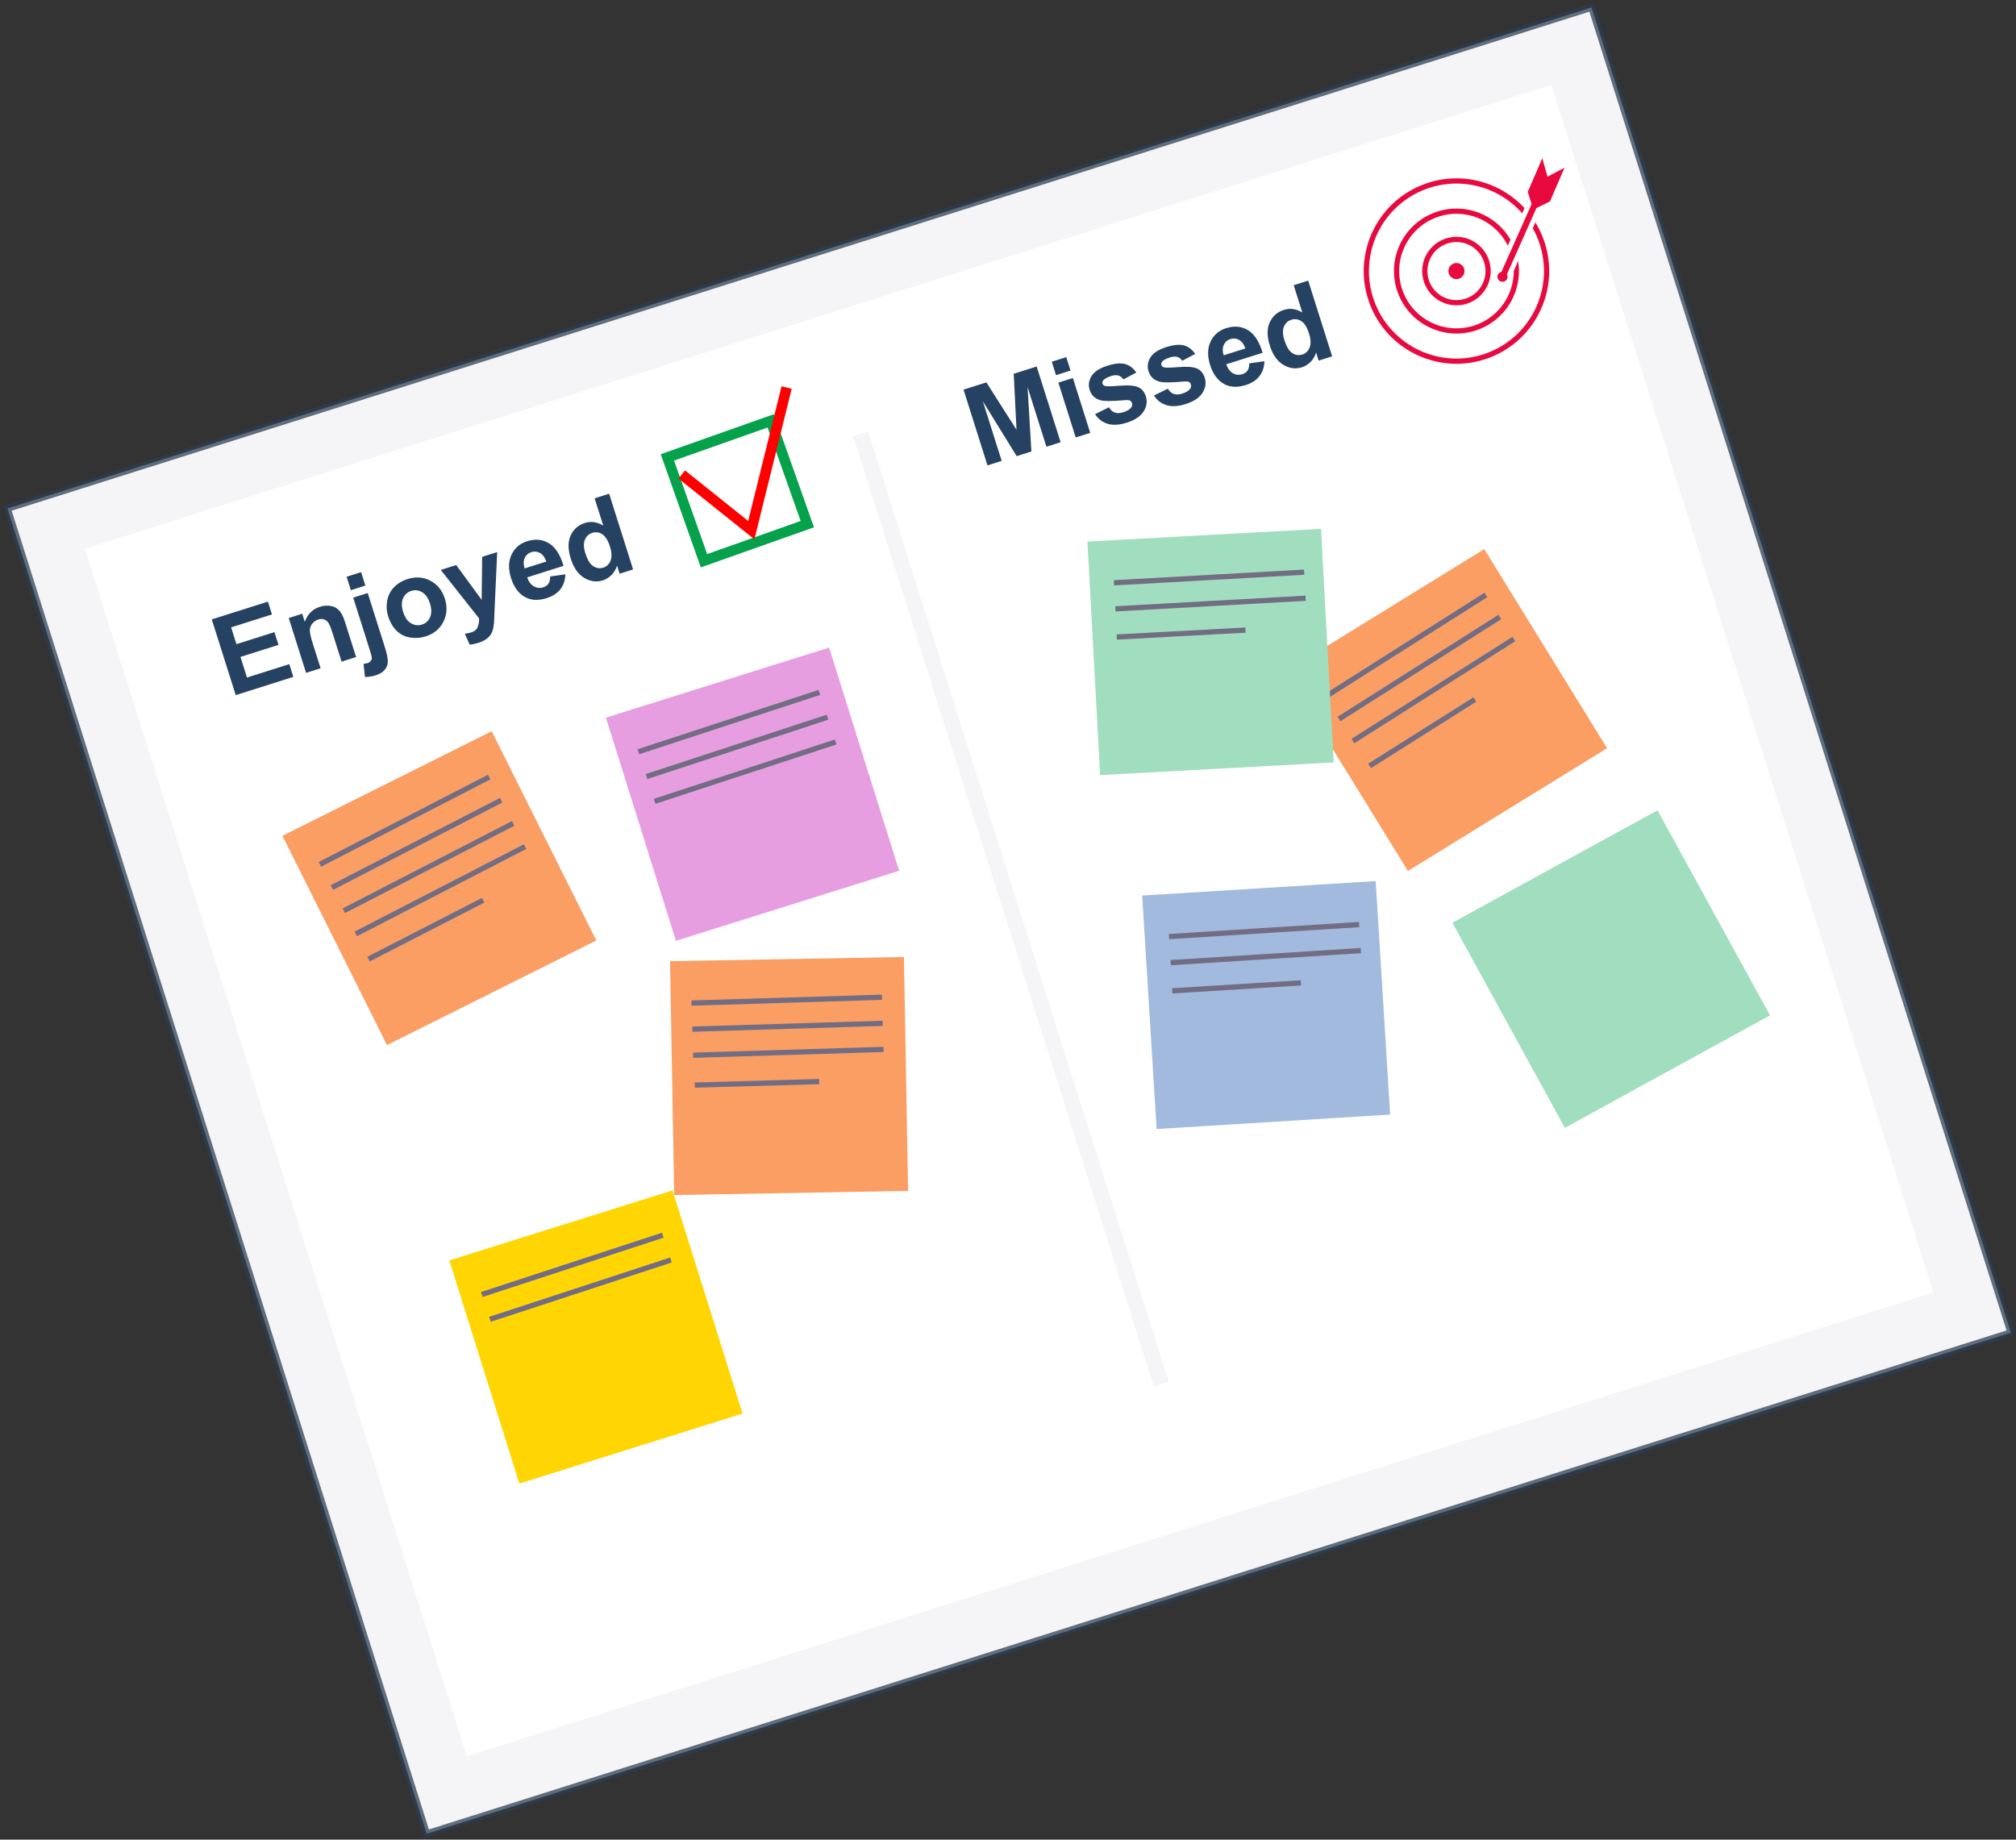 <?xml version="1.0" encoding="UTF-8"?> <svg xmlns="http://www.w3.org/2000/svg" width="515" height="470" viewBox="0 0 515 470" fill="none"><rect x="0" y="0" width="515" height="470" fill="#333333" stroke="none"/> <rect opacity="0.5" x="1.901" y="129.914" width="424.44" height="355.103" transform="rotate(-17.554 1.901 129.914)" fill="white" stroke="#264263" stroke-width="1.751"></rect> <rect x="12.342" y="135.336" width="407.802" height="338.465" transform="rotate(-17.554 12.342 135.336)" fill="white" stroke="#F5F5F7" stroke-width="14.887"></rect> <line x1="219.85" y1="110.836" x2="296.662" y2="353.657" stroke="#F5F5F7" stroke-width="4"></line> <path d="M60.219 177.594L54.099 158.247L68.444 153.709L69.479 156.982L59.04 160.284L60.397 164.573L70.11 161.501L71.141 164.76L61.428 167.833L63.094 173.098L73.902 169.679L74.933 172.939L60.219 177.594ZM90.967 167.867L87.259 169.04L84.996 161.887C84.518 160.374 84.129 159.422 83.832 159.033C83.532 158.634 83.162 158.369 82.724 158.236C82.294 158.101 81.828 158.113 81.327 158.272C80.684 158.475 80.164 158.833 79.765 159.347C79.366 159.86 79.161 160.438 79.151 161.079C79.15 161.719 79.398 162.821 79.893 164.387L81.901 170.735L78.193 171.908L73.759 157.893L77.204 156.803L77.855 158.862C78.577 156.891 79.866 155.613 81.722 155.025C82.54 154.767 83.336 154.68 84.108 154.764C84.877 154.84 85.506 155.053 85.993 155.402C86.49 155.748 86.896 156.191 87.212 156.73C87.536 157.266 87.87 158.075 88.212 159.157L90.967 167.867ZM89.628 150.783L88.542 147.351L92.251 146.178L93.336 149.609L89.628 150.783ZM93.937 151.51L98.233 165.089C98.798 166.875 99.077 168.171 99.07 168.976C99.076 169.788 98.809 170.506 98.271 171.131C97.742 171.753 96.963 172.227 95.934 172.553C95.564 172.67 95.153 172.761 94.699 172.827C94.258 172.899 93.77 172.947 93.235 172.971L92.88 169.599C93.067 169.579 93.243 169.552 93.406 169.52C93.564 169.499 93.709 169.467 93.841 169.426C94.219 169.306 94.501 169.125 94.686 168.883C94.882 168.646 94.983 168.401 94.99 168.148C94.997 167.894 94.82 167.195 94.458 166.051L90.229 152.683L93.937 151.51ZM99.127 157.359C98.737 156.128 98.663 154.839 98.906 153.495C99.148 152.15 99.728 150.999 100.644 150.041C101.57 149.081 102.719 148.384 104.091 147.949C106.211 147.279 108.167 147.42 109.959 148.372C111.748 149.316 112.975 150.84 113.64 152.942C114.311 155.062 114.182 157.039 113.252 158.872C112.328 160.694 110.828 161.933 108.751 162.59C107.467 162.996 106.148 163.094 104.794 162.883C103.449 162.67 102.296 162.101 101.335 161.175C100.372 160.241 99.636 158.969 99.127 157.359ZM102.99 156.355C103.43 157.745 104.096 158.705 104.99 159.235C105.884 159.766 106.814 159.878 107.782 159.572C108.75 159.266 109.442 158.64 109.86 157.695C110.286 156.747 110.276 155.57 109.831 154.162C109.397 152.789 108.733 151.838 107.839 151.308C106.954 150.775 106.028 150.661 105.06 150.967C104.092 151.273 103.395 151.9 102.969 152.848C102.543 153.796 102.55 154.965 102.99 156.355ZM112.598 145.607L116.543 144.359L123.043 153.249L123.168 142.263L127.009 141.048L126.326 156.101L126.214 158.822C126.148 159.743 126.033 160.467 125.87 160.992C125.716 161.515 125.487 161.97 125.184 162.356C124.892 162.749 124.488 163.109 123.972 163.436C123.465 163.761 122.86 164.035 122.156 164.258C121.443 164.483 120.72 164.63 119.987 164.697L118.738 161.898C119.355 161.829 119.897 161.721 120.363 161.573C121.225 161.3 121.782 160.843 122.034 160.202C122.289 159.57 122.403 158.828 122.375 157.975L112.598 145.607ZM140.536 147.28L144.427 146.731C144.38 148.236 143.955 149.508 143.151 150.546C142.353 151.573 141.185 152.33 139.645 152.817C137.208 153.588 135.153 153.362 133.479 152.14C132.151 151.156 131.18 149.692 130.565 147.748C129.83 145.425 129.863 143.417 130.662 141.722C131.459 140.018 132.785 138.872 134.642 138.285C136.727 137.626 138.59 137.796 140.233 138.796C141.872 139.787 143.115 141.712 143.961 144.57L134.671 147.509C135.045 148.6 135.615 149.364 136.382 149.799C137.146 150.225 137.955 150.303 138.808 150.033C139.389 149.849 139.827 149.536 140.122 149.094C140.418 148.652 140.556 148.048 140.536 147.28ZM139.561 143.465C139.195 142.4 138.661 141.674 137.957 141.287C137.251 140.891 136.52 140.812 135.764 141.052C134.954 141.308 134.379 141.814 134.037 142.57C133.696 143.327 133.69 144.209 134.019 145.218L139.561 143.465ZM161.729 145.482L158.284 146.572L157.633 144.513C157.314 145.495 156.826 146.307 156.169 146.951C155.517 147.583 154.795 148.024 154.003 148.275C152.393 148.784 150.807 148.574 149.246 147.646C147.69 146.705 146.545 145.074 145.81 142.751C145.059 140.376 145.047 138.396 145.775 136.81C146.499 135.216 147.715 134.149 149.422 133.61C150.988 133.114 152.549 133.337 154.105 134.277L151.9 127.309L155.609 126.136L161.729 145.482ZM149.518 141.302C149.991 142.798 150.541 143.815 151.166 144.353C152.07 145.131 153.059 145.351 154.132 145.011C154.986 144.741 155.597 144.151 155.967 143.24C156.335 142.321 156.29 141.14 155.834 139.697C155.324 138.087 154.668 137.022 153.865 136.501C153.059 135.972 152.202 135.851 151.296 136.138C150.416 136.416 149.789 137.002 149.413 137.895C149.044 138.777 149.079 139.912 149.518 141.302Z" fill="#264263"></path> <path d="M252.259 118.894L246.139 99.547L251.985 97.698L259.67 109.784L258.966 95.49L264.826 93.636L270.946 112.983L267.316 114.131L262.499 98.901L263.476 115.345L259.715 116.535L251.07 102.517L255.888 117.746L252.259 118.894ZM269.764 95.848L268.679 92.417L272.387 91.244L273.473 94.675L269.764 95.848ZM274.799 111.764L270.366 97.749L274.074 96.575L278.507 110.59L274.799 111.764ZM279.75 105.799L283.292 104.054C283.678 104.725 284.173 105.174 284.777 105.399C285.378 105.615 286.114 105.586 286.985 105.31C287.944 105.007 288.609 104.603 288.982 104.098C289.23 103.748 289.288 103.367 289.157 102.953C289.068 102.672 288.906 102.467 288.672 102.337C288.432 102.22 287.967 102.188 287.277 102.242C284.077 102.528 281.99 102.525 281.017 102.233C279.669 101.827 278.783 100.951 278.357 99.605C277.973 98.391 278.129 97.219 278.827 96.088C279.524 94.958 280.88 94.074 282.895 93.437C284.813 92.83 286.337 92.691 287.467 93.021C288.597 93.351 289.532 94.071 290.27 95.183L286.978 96.936C286.656 96.438 286.237 96.11 285.723 95.954C285.218 95.794 284.578 95.837 283.804 96.082C282.827 96.391 282.171 96.748 281.835 97.154C281.615 97.437 281.553 97.732 281.651 98.04C281.734 98.304 281.928 98.49 282.233 98.596C282.645 98.737 283.908 98.72 286.021 98.545C288.142 98.368 289.697 98.481 290.686 98.884C291.669 99.299 292.347 100.096 292.72 101.275C293.126 102.559 292.939 103.833 292.158 105.096C291.377 106.36 289.935 107.324 287.832 107.989C285.923 108.593 284.287 108.685 282.925 108.264C281.572 107.84 280.513 107.019 279.75 105.799ZM294.794 101.04L298.336 99.295C298.723 99.966 299.218 100.414 299.821 100.64C300.422 100.856 301.158 100.827 302.029 100.551C302.988 100.248 303.654 99.844 304.026 99.339C304.274 98.989 304.332 98.608 304.202 98.194C304.112 97.913 303.951 97.707 303.716 97.578C303.476 97.461 303.011 97.429 302.321 97.483C299.121 97.769 297.035 97.766 296.062 97.474C294.714 97.068 293.827 96.192 293.401 94.846C293.017 93.632 293.174 92.46 293.871 91.329C294.568 90.199 295.924 89.315 297.939 88.678C299.857 88.071 301.381 87.932 302.511 88.262C303.642 88.592 304.576 89.312 305.315 90.424L302.022 92.177C301.7 91.679 301.282 91.351 300.768 91.194C300.262 91.035 299.623 91.078 298.848 91.323C297.872 91.631 297.216 91.989 296.88 92.395C296.659 92.678 296.598 92.973 296.695 93.281C296.779 93.545 296.973 93.731 297.278 93.837C297.69 93.978 298.952 93.961 301.065 93.786C303.186 93.609 304.742 93.722 305.731 94.125C306.714 94.54 307.391 95.337 307.764 96.516C308.171 97.8 307.983 99.074 307.202 100.337C306.421 101.601 304.979 102.565 302.877 103.23C300.967 103.834 299.332 103.926 297.969 103.505C296.616 103.081 295.558 102.26 294.794 101.04ZM319.115 92.838L323.006 92.289C322.96 93.794 322.535 95.066 321.731 96.104C320.933 97.131 319.764 97.888 318.224 98.375C315.787 99.146 313.732 98.92 312.058 97.698C310.731 96.715 309.76 95.251 309.145 93.306C308.41 90.984 308.442 88.975 309.242 87.28C310.038 85.576 311.365 84.431 313.221 83.843C315.306 83.184 317.17 83.354 318.812 84.354C320.452 85.345 321.694 87.27 322.541 90.128L313.25 93.067C313.624 94.159 314.195 94.922 314.961 95.357C315.725 95.783 316.534 95.861 317.387 95.591C317.968 95.407 318.406 95.095 318.702 94.653C318.998 94.211 319.135 93.606 319.115 92.838ZM318.141 89.023C317.775 87.958 317.24 87.232 316.537 86.845C315.831 86.449 315.1 86.37 314.343 86.61C313.534 86.866 312.958 87.372 312.617 88.128C312.275 88.885 312.269 89.768 312.598 90.777L318.141 89.023ZM340.308 91.041L336.864 92.13L336.213 90.072C335.894 91.053 335.406 91.866 334.748 92.509C334.096 93.141 333.374 93.582 332.583 93.833C330.973 94.342 329.387 94.133 327.825 93.204C326.27 92.264 325.124 90.632 324.39 88.309C323.638 85.934 323.626 83.954 324.354 82.369C325.079 80.775 326.295 79.708 328.002 79.168C329.568 78.672 331.128 78.895 332.684 79.835L330.48 72.867L334.188 71.694L340.308 91.041ZM328.098 86.861C328.571 88.356 329.12 89.373 329.745 89.911C330.649 90.689 331.638 90.909 332.712 90.569C333.565 90.299 334.177 89.709 334.547 88.798C334.914 87.879 334.869 86.698 334.413 85.255C333.904 83.645 333.247 82.58 332.444 82.06C331.638 81.531 330.782 81.409 329.876 81.696C328.996 81.975 328.368 82.56 327.993 83.453C327.623 84.335 327.658 85.471 328.098 86.861Z" fill="#264263"></path> <rect x="154.781" y="183.34" width="59.764" height="59.764" transform="rotate(-17.421 154.781 183.34)" fill="#E79EE1"></rect> <path d="M163.074 192.058L209.321 176.897" stroke="#726D82" stroke-width="1.333"></path> <path d="M165.15 198.395L211.398 183.234" stroke="#726D82" stroke-width="1.333"></path> <path d="M167.227 204.728L213.474 189.567" stroke="#726D82" stroke-width="1.333"></path> <rect x="72.146" y="213.538" width="59.764" height="59.764" transform="rotate(-26.557 72.146 213.538)" fill="#FA9E64"></rect> <path d="M81.717 220.829L124.971 198.517" stroke="#726D82" stroke-width="1.333"></path> <path d="M84.773 226.754L128.027 204.442" stroke="#726D82" stroke-width="1.333"></path> <path d="M87.83 232.679L131.083 210.367" stroke="#726D82" stroke-width="1.333"></path> <path d="M90.886 238.604L134.14 216.293" stroke="#726D82" stroke-width="1.333"></path> <path d="M94.141 245.036L123.435 229.99" stroke="#726D82" stroke-width="1.333"></path> <rect x="171.162" y="245.564" width="59.764" height="59.764" transform="rotate(-1.021 171.162 245.564)" fill="#FA9E64"></rect> <path d="M176.655 256.268L225.302 254.781" stroke="#726D82" stroke-width="1.333"></path> <path d="M176.859 262.933L225.505 261.446" stroke="#726D82" stroke-width="1.333"></path> <path d="M177.063 269.596L225.71 268.109" stroke="#726D82" stroke-width="1.333"></path> <path d="M177.483 277.225L209.274 276.329" stroke="#726D82" stroke-width="1.333"></path> <rect x="328.298" y="171.651" width="59.764" height="59.764" transform="rotate(-31.655 328.298 171.651)" fill="#FA9E64"></rect> <path d="M338.479 178.062L379.58 151.996" stroke="#726D82" stroke-width="1.333"></path> <path d="M342.049 183.693L383.149 157.627" stroke="#726D82" stroke-width="1.333"></path> <path d="M345.62 189.324L386.72 163.257" stroke="#726D82" stroke-width="1.333"></path> <path d="M349.869 195.673L376.767 178.703" stroke="#726D82" stroke-width="1.333"></path> <rect x="114.779" y="322.014" width="59.764" height="59.764" transform="rotate(-17.421 114.779 322.014)" fill="#FFD603"></rect> <path d="M123.071 330.731L169.319 315.571" stroke="#726D82" stroke-width="1.333"></path> <path d="M125.148 337.068L171.396 321.908" stroke="#726D82" stroke-width="1.333"></path> <rect x="277.79" y="138.356" width="59.764" height="59.764" transform="rotate(-3.11 277.79 138.356)" fill="#A1DEBF"></rect> <path d="M284.566 148.897L333.16 146.181" stroke="#726D82" stroke-width="1.333"></path> <path d="M284.938 155.556L333.532 152.839" stroke="#726D82" stroke-width="1.333"></path> <path d="M285.285 162.755L318.169 160.975" stroke="#726D82" stroke-width="1.333"></path> <rect x="371.02" y="235.749" width="59.764" height="59.764" transform="rotate(-28.743 371.02 235.749)" fill="#A1DEBF"></rect> <rect x="291.777" y="228.8" width="59.764" height="59.764" transform="rotate(-3.542 291.777 228.8)" fill="#A1BADE"></rect> <path d="M298.634 239.29L347.206 236.207" stroke="#726D82" stroke-width="1.333"></path> <path d="M299.056 245.943L347.628 242.86" stroke="#726D82" stroke-width="1.333"></path> <path d="M299.457 253.141L332.327 251.113" stroke="#726D82" stroke-width="1.333"></path> <rect x="170.49" y="116.862" width="28.002" height="28.002" transform="rotate(-19.499 170.49 116.862)" stroke="#05A14B" stroke-width="2.667"></rect> <path d="M174.156 121.222L191.922 135.441L200.945 99.005" stroke="#FF0000" stroke-width="2.667"></path> <circle cx="372.061" cy="69.254" r="8.087" transform="rotate(-20.068 372.061 69.254)" stroke="#E80A3F" stroke-width="1.333"></circle> <circle cx="372.061" cy="69.253" r="1.545" transform="rotate(-20.068 372.061 69.253)" fill="#E80A3F" stroke="#E80A3F" stroke-width="1.03"></circle> <circle cx="372.061" cy="69.254" r="15.296" transform="rotate(-20.068 372.061 69.254)" stroke="#E80A3F" stroke-width="1.333"></circle> <circle cx="372.061" cy="69.254" r="23.02" transform="rotate(-20.068 372.061 69.254)" stroke="#E80A3F" stroke-width="1.333"></circle> <path d="M383.985 70.38L393.017 50.086" stroke="white" stroke-width="4"></path> <path d="M383.985 70.38L393.017 50.086" stroke="#E80A3F" stroke-width="1.545"></path> <circle cx="383.831" cy="70.71" r="0.772" transform="rotate(-20.068 383.831 70.71)" fill="#E80A3F" stroke="#E80A3F" stroke-width="1.03"></circle> <path d="M395.755 51.273L391.849 53.188L390.554 49.032L393.937 41.18L395.072 45.203L395.158 45.508L395.439 45.361L399.138 43.422L395.755 51.273Z" fill="#E80A3F" stroke="#E80A3F" stroke-width="0.515"></path> </svg> 